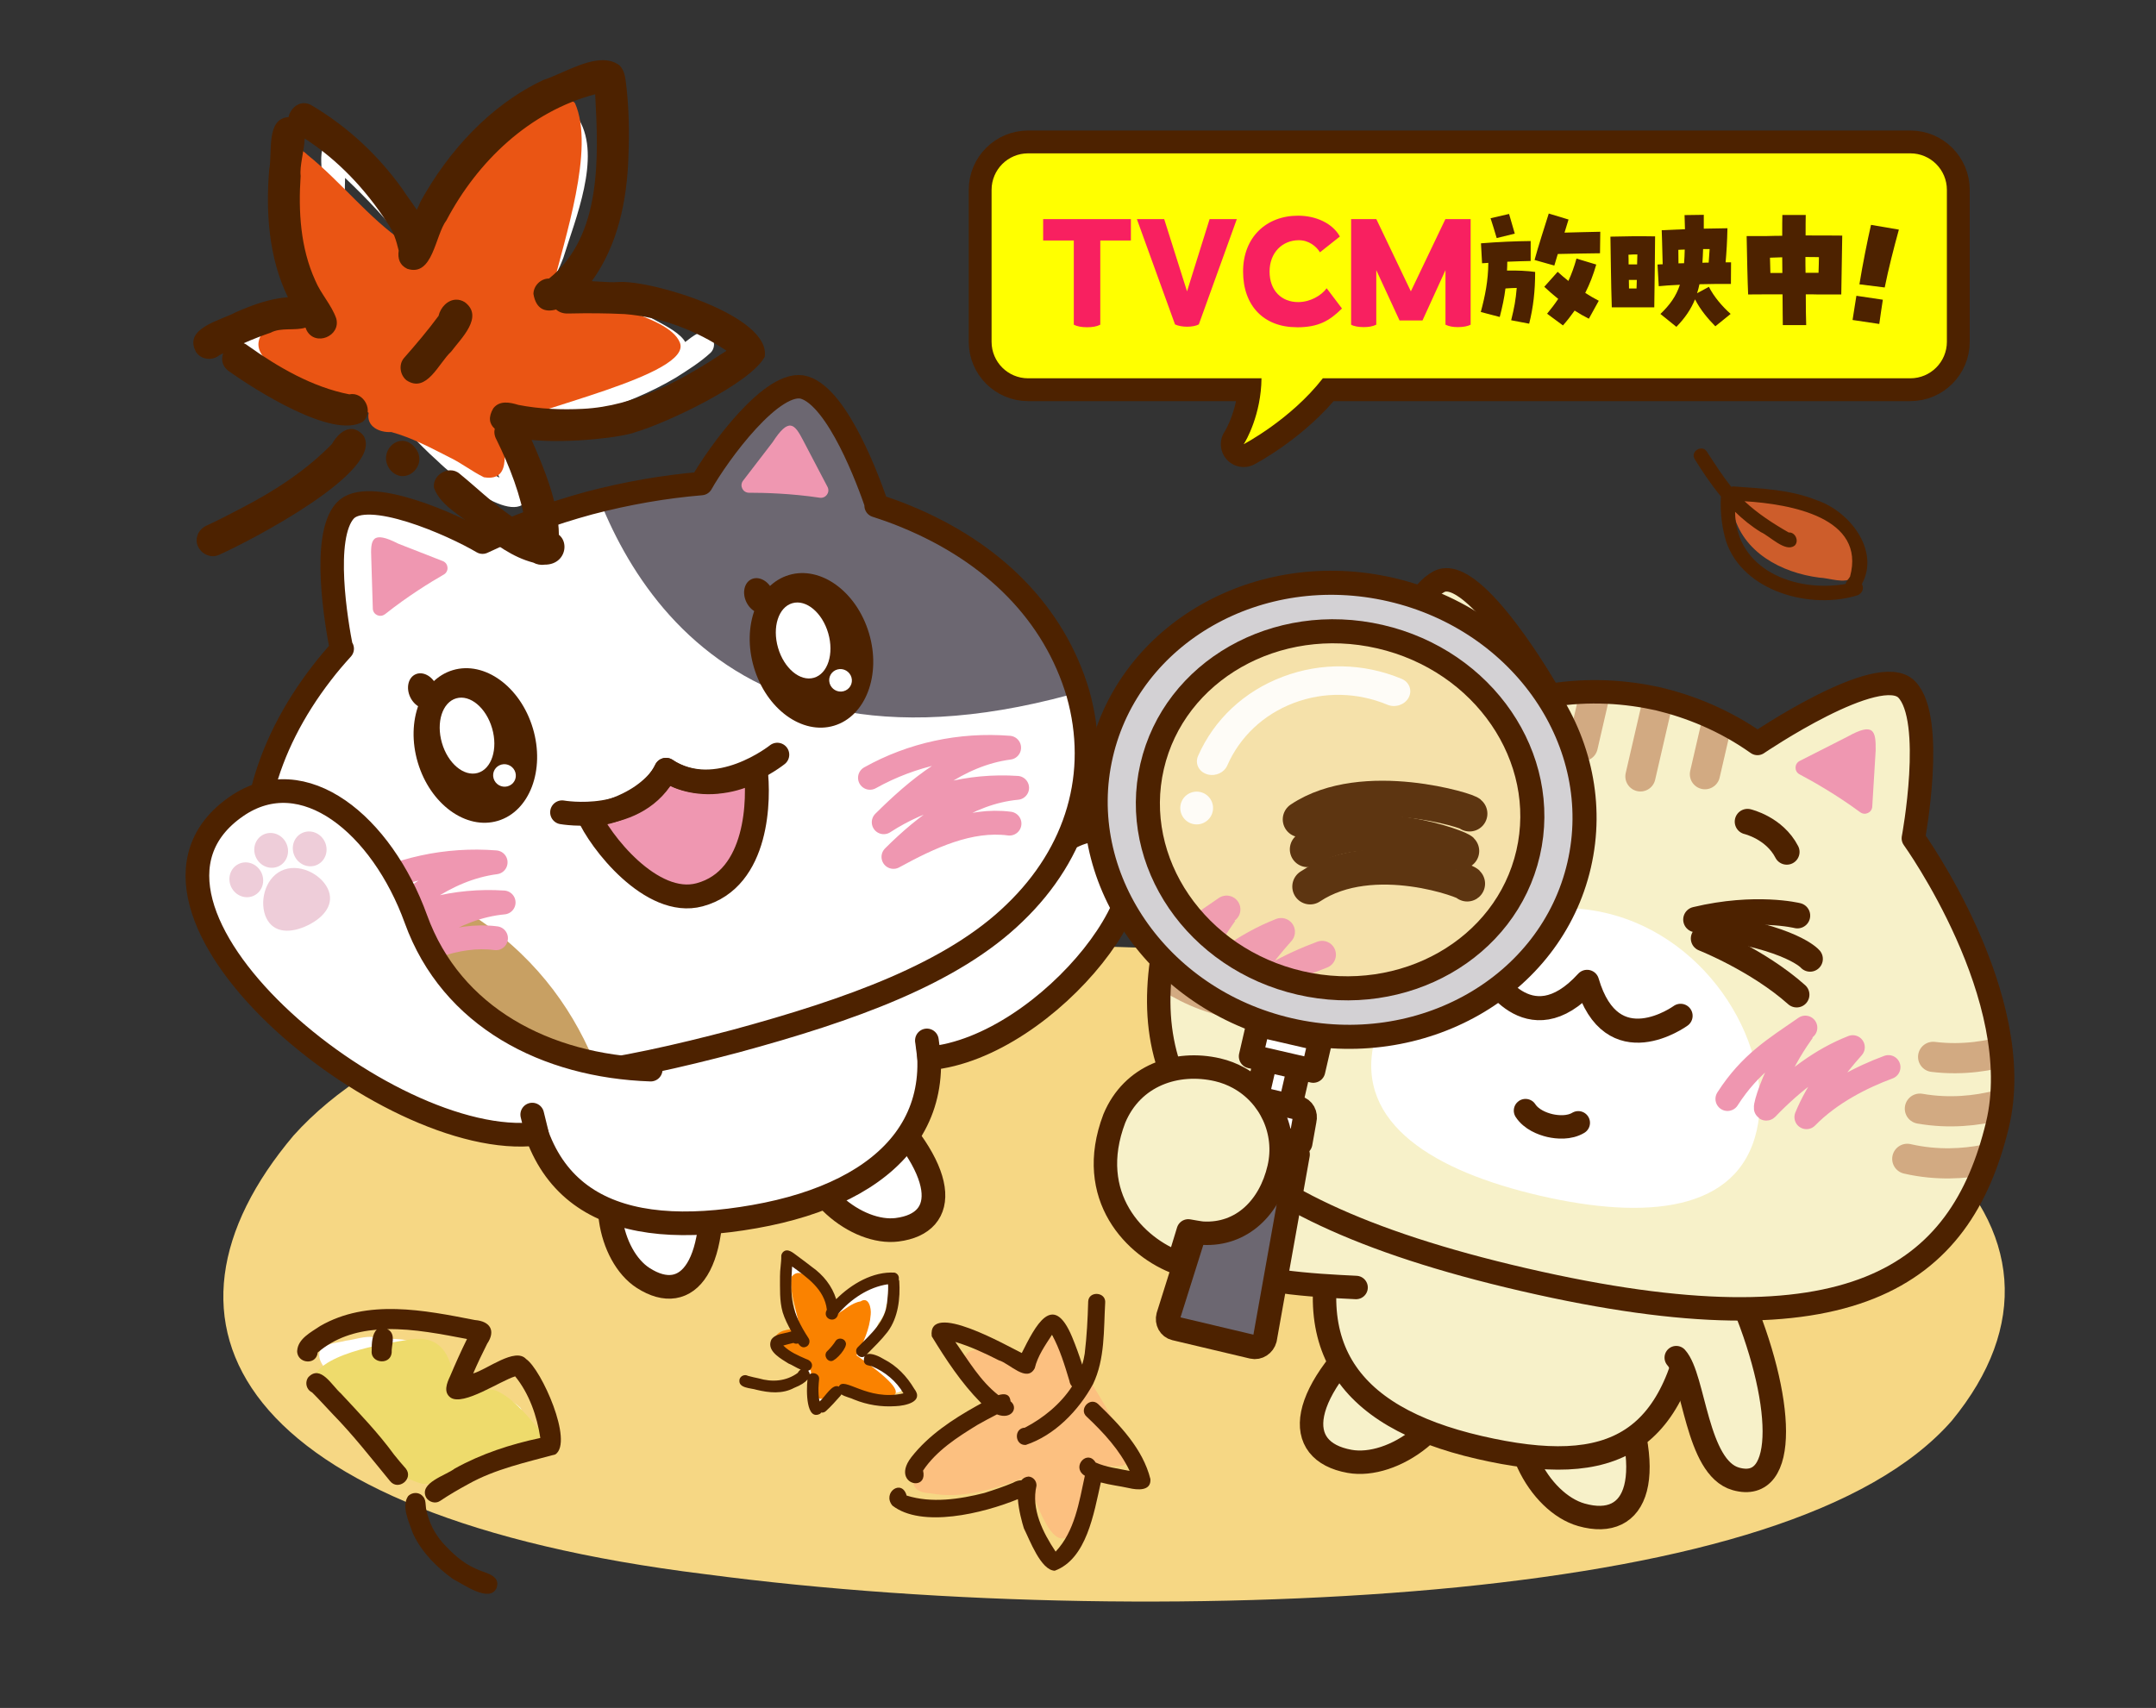<?xml version="1.0" encoding="UTF-8"?>
<svg id="layout" xmlns="http://www.w3.org/2000/svg" width="472" height="374" xmlns:xlink="http://www.w3.org/1999/xlink" viewBox="0 0 472 374">
  <rect x="0" y="0" width="472" height="374" fill="#333333" stroke="none"/>
  <defs>
    <style>
      .cls-1, .cls-2, .cls-3, .cls-4, .cls-5, .cls-6, .cls-7, .cls-8, .cls-9, .cls-10, .cls-11, .cls-12 {
        fill: none;
      }

      .cls-2 {
        stroke: #d2aa82;
        stroke-width: 6.61px;
      }

      .cls-2, .cls-13, .cls-4, .cls-5, .cls-6, .cls-7, .cls-8, .cls-9, .cls-10, .cls-14, .cls-11, .cls-15, .cls-16, .cls-17, .cls-18, .cls-19, .cls-12 {
        stroke-linecap: round;
        stroke-linejoin: round;
      }

      .cls-20, .cls-14 {
        fill: #f7f1c9;
      }

      .cls-21, .cls-16 {
        fill: #6c6771;
      }

      .cls-22, .cls-23 {
        fill: #f5e1aa;
      }

      .cls-3, .cls-13, .cls-5, .cls-9, .cls-23, .cls-16, .cls-19 {
        stroke-width: 5.27px;
      }

      .cls-3, .cls-13, .cls-6, .cls-7, .cls-8, .cls-9, .cls-10, .cls-14, .cls-11, .cls-15, .cls-23, .cls-16, .cls-17, .cls-18, .cls-19 {
        stroke: #4d2200;
      }

      .cls-3, .cls-23 {
        stroke-miterlimit: 10;
      }

      .cls-13 {
        fill: #d3d1d4;
      }

      .cls-24 {
        fill: #c8a063;
      }

      .cls-25 {
        clip-path: url(#clippath-1);
      }

      .cls-26 {
        clip-path: url(#clippath-2);
      }

      .cls-27 {
        fill: #fa8200;
      }

      .cls-28, .cls-17, .cls-18, .cls-19 {
        fill: #fff;
      }

      .cls-29 {
        fill: #ff0;
      }

      .cls-4 {
        stroke-width: 6.05px;
      }

      .cls-4, .cls-5 {
        stroke: #ef96b0;
      }

      .cls-30, .cls-15 {
        fill: #ef97b1;
      }

      .cls-6 {
        stroke-width: 7.81px;
      }

      .cls-7 {
        stroke-width: 5.59px;
      }

      .cls-8, .cls-15, .cls-12 {
        stroke-width: 5.23px;
      }

      .cls-10, .cls-14, .cls-18 {
        stroke-width: 5.13px;
      }

      .cls-11 {
        stroke-width: 10px;
      }

      .cls-31 {
        opacity: .9;
      }

      .cls-32 {
        fill: #cd5d2b;
      }

      .cls-33 {
        fill: #fcc080;
      }

      .cls-34 {
        fill: #f6d784;
      }

      .cls-35 {
        fill: #eecdd9;
      }

      .cls-17 {
        stroke-width: 5.18px;
      }

      .cls-36 {
        fill: #eedb6c;
      }

      .cls-12 {
        stroke: #ef97b1;
      }

      .cls-37 {
        fill: #f82060;
      }

      .cls-38 {
        fill: #4d2200;
      }

      .cls-39 {
        fill: #ea5514;
      }

      .cls-40 {
        clip-path: url(#clippath);
      }
    </style>
    <clipPath id="clippath">
      <path class="cls-18" d="M198.33,113.09c-2.1-.88-4.3-1.65-6.53-2.37l.16-.04c-1.84-5.42-8.48-23.41-15.78-25.79-6.86-2.24-19.01,14.53-22.65,21-8,.67-16.22,2.08-24.52,4.27-8.28,2.25-16.11,5.14-23.37,8.56-6.38-3.79-25.29-12.23-30.11-6.86-5.13,5.72-1.89,24.62-.77,30.23l.16-.04c-1.58,1.74-3.09,3.5-4.47,5.31-12.7,16.45-17.47,34.73-13.23,52.4,4.47,17.61,17.49,30.12,36.05,34.69,18.45,4.67,42.58.19,67.78-6.47,25.15-6.83,47.43-14.79,61.07-28.06,13.79-13.24,18.81-30.58,13.87-48.07-5.17-17.42-18.44-30.87-37.66-38.76Z"/>
    </clipPath>
    <clipPath id="clippath-1">
      <path class="cls-14" d="M418.88,183.57s4.86-26.03-1.44-32.58c-6.06-6.29-32.69,11.81-32.69,11.81-7.23-5.12-14.78-8.09-21.7-9.76-6.95-1.54-15.04-2.19-23.78-.75,0,0-16.44-28.94-24.21-24.94-7.76,4-15.58,28.65-15.58,28.65,0,0-37.92,20.37-44.07,48.39-7.33,33.41,6.68,59.31,78.13,75.81l.27.06c71.45,16.5,95.4-.64,103.46-33.88,6.76-27.88-18.39-62.81-18.39-62.81Z"/>
    </clipPath>
    <clipPath id="clippath-2">
      <ellipse class="cls-23" cx="293.38" cy="177.32" rx="38.91" ry="42.24" transform="translate(54.61 423.3) rotate(-77)"/>
    </clipPath>
  </defs>
  <path class="cls-34" d="M427.3,311.1c-17.71,20.24-57.14,31.36-108.27,36.48-50.61,4.99-112.93,3.98-164.63-2.87-103.63-12.79-124.68-55.09-90.14-96.05,18.09-20.18,51.77-32.23,97.1-37.89,44.83-5.59,101.31-4.8,153.5,2.29,104.7,13.03,146.43,56.68,112.44,98.04Z"/>
  <g>
    <g>
      <path class="cls-11" d="M418.22,33.58h-193.14c-4.42,0-8,3.58-8,8v33.26c0,4.42,3.58,8,8,8h51.09c-.07,7.9-3.38,13.71-3.9,14.43,0,0,10.3-5.38,17.33-14.43h128.62c4.42,0,8-3.58,8-8v-33.26c0-4.42-3.58-8-8-8Z"/>
      <path class="cls-29" d="M418.22,33.58h-193.14c-4.42,0-8,3.58-8,8v33.26c0,4.42,3.58,8,8,8h51.09c-.07,7.9-3.38,13.71-3.9,14.43,0,0,10.3-5.38,17.33-14.43h128.62c4.42,0,8-3.58,8-8v-33.26c0-4.42-3.58-8-8-8Z"/>
    </g>
    <g>
      <path class="cls-37" d="M247.59,52.66h-6.71v18.44c-.79.41-1.74.56-2.9.56-1.22,0-2.2-.19-2.9-.56v-18.44h-6.71v-4.68h19.21v4.68Z"/>
      <path class="cls-37" d="M264.79,47.98h5.98l-8.32,23.06c-.64.34-1.58.5-2.56.5s-1.92-.16-2.65-.5l-8.35-23.06h5.98l5,15.82,4.94-15.82Z"/>
      <path class="cls-37" d="M283.91,71.66c-7.22,0-11.77-4.68-11.77-12.2s5.09-12.23,12.04-12.23c3.96,0,7.56,1.69,9.15,4.56l-4.36,3.46c-.79-1.31-2.44-2.65-4.63-2.65-3.54,0-6.4,2.65-6.4,6.87s2.68,6.68,6.25,6.68c2.59,0,5.03-1.37,6.25-3.03l3.35,4.43c-2.74,2.71-5.15,4.12-9.88,4.12Z"/>
      <path class="cls-37" d="M321.96,47.98v23.12c-.61.34-1.65.53-2.8.53-1.07,0-1.95-.16-2.71-.53v-11.95l-5.03,11.02h-5.03l-5.09-11.02v11.95c-.79.38-1.71.53-2.74.53-1.16,0-2.19-.19-2.77-.53v-23.12h5.52l7.56,15.82,7.56-15.82h5.55Z"/>
      <path class="cls-38" d="M330.83,70.13c.7-2.84.98-4.34,1.22-7.08-.76,0-1.49.06-2.47.12-.27,2.12-.67,3.99-1.25,6.24l-4.15-1.09c.95-3.53,1.62-6.86,1.65-10.76l-1.37.09-.24-4.37c3.81-.31,7.62-.47,10.88-.5v4.37c-1.65.03-3.38.09-5.12.16,0,.69-.03,1.31-.06,1.93,2.23-.03,4.51.06,6.16.31,0,4.15-.4,7.71-1.31,11.33l-3.93-.75ZM326.32,47.79l4.05-.94c.46,1.62.85,2.96,1.25,4.31l-3.96.97c-.49-1.59-.88-3-1.34-4.34ZM335.95,56.93c.79-2.93,2.29-7.55,3.11-10.17l4.33,1.31-.88,2.87c2.59-.06,5.61-.16,7.83-.19l-.06,4.71c-2.62.03-6.37.09-9.24.16-.3,1-.58,1.87-.76,2.53l-4.33-1.22ZM338.69,68.7c.88-1.06,1.71-2.15,2.44-3.25-1.04-.84-2.07-1.72-3.05-2.65l2.93-3.28c.76.69,1.55,1.37,2.35,2,.7-1.53,1.28-3.12,1.77-4.9l4.33,1.31c-.64,2.22-1.43,4.28-2.41,6.21,1.01.66,2.01,1.22,2.96,1.72l-2.17,3.93c-1.07-.53-2.1-1.12-3.11-1.78-.79,1.12-1.65,2.22-2.56,3.25l-3.47-2.56Z"/>
      <path class="cls-38" d="M352.55,51.82c3.26-.09,6.52-.12,9.79-.06,0,2.59-.12,10.89-.18,15.54h-9.3c-.18-5.21-.24-12.48-.3-15.48ZM358.4,57.9c.03-.84.03-1.56.06-2.18-.67,0-1.28,0-1.95.06.03.66.03,1.37.03,2.12h1.86ZM358.28,63.17c.03-.62.03-1.25.06-1.87h-1.74c0,.62.03,1.25.03,1.87h1.65ZM363.5,68.76c2.07-2,3.44-3.87,4.27-6.4-1.89.09-3.54.19-4.63.31l-.27-4.74c.33-.03.73-.06,1.13-.06-.12-3.99-.15-6.55-.21-7.46,1.83-.09,4.12-.19,5.09-.22l-.09-3.09,4.21-.06v3.03c1.8-.03,3.54-.06,5.18-.09-.06,3-.21,5.27-.4,7.46h1.19l-.03,4.74c-1.83-.03-4.33,0-6.89.06-.15.69-.3,1.34-.52,1.97l2.59-1.4c1.1,2.18,2.96,4.34,4.76,5.93l-3.35,2.71c-1.62-1.65-3.23-3.53-4.45-5.9-.92,2.21-2.2,4.09-4.08,6.02l-3.48-2.81ZM368.68,57.65c.09-.94.12-1.9.15-3-.46,0-.92.03-1.4.06,0,.9.03,1.9.03,2.96.4,0,.79-.03,1.22-.03ZM374.07,57.5c.09-1.03.15-2,.21-2.96h-1.43c-.03,1.06-.09,2.06-.15,3,.46-.03.91-.03,1.37-.03Z"/>
      <path class="cls-38" d="M382.37,51.69h4.42c1.07-.03,2.19-.06,3.38-.06,0-2.03,0-3.65.03-4.56h5.12c-.03.97-.03,2.56-.03,4.49,3.02,0,5.91,0,8.02.03l-.21,12.89h-5.21c-.79-.03-1.68-.03-2.56-.03,0,2.81.03,5.24.09,6.74h-5.12c-.03-1.22-.03-3.74-.06-6.74h-2.5l-5.03.03c-.12-2.34-.27-9.3-.33-12.79ZM387.58,59.77h2.62c0-1.15-.03-2.31-.03-3.43-.95.03-1.86.06-2.68.09.03,1.09.06,2.25.09,3.34ZM395.29,59.74h2.83c.03-1.22.09-2.46.09-3.43-.95-.03-1.92-.03-2.96-.03,0,1.16,0,2.31.03,3.46Z"/>
      <path class="cls-38" d="M406.41,64.77l5.79.86c-.31,2.1-.5,3.21-.78,5.31l-5.85-.87c.3-2.07.53-3.2.84-5.3ZM409.61,49.24l6.1,1.04c-1.1,3.99-2.29,8.63-3.1,12.67l-5.54-.69c.7-4.34,1.77-9.67,2.54-13.02Z"/>
    </g>
  </g>
  <g>
    <path class="cls-17" d="M190.46,239.82c17.32,16.53,17.44,28.01,5.94,29.47-8.65,1.1-21.04-8.33-20.82-20.66"/>
    <path class="cls-17" d="M155.19,253.45c2.65,23.79-4.64,32.67-14.39,26.39-7.33-4.72-10.76-19.9-2.67-29.21"/>
    <path class="cls-17" d="M181.71,174.06l-32.21,5.68-32.21,5.68s-2.45,22.18-2.45,45.15c0,32.68,20.22,41.15,50.33,35.84,30.11-5.31,46.26-22.65,34.3-50.76-9-21.14-17.75-41.59-17.75-41.59Z"/>
    <path class="cls-17" d="M162.33,227.48l34.76-12.33c15.24-5.4,32.71-38.45,46.3-32.71,16.22,8.31-13.81,46.96-39.96,49.32l-.51-3.93"/>
    <g>
      <g>
        <path class="cls-28" d="M198.33,113.09c-2.1-.88-4.3-1.65-6.53-2.37l.16-.04c-1.84-5.42-8.48-23.41-15.78-25.79-6.86-2.24-19.01,14.53-22.65,21-8,.67-16.22,2.08-24.52,4.27-8.28,2.25-16.11,5.14-23.37,8.56-6.38-3.79-25.29-12.23-30.11-6.86-5.13,5.72-1.89,24.62-.77,30.23l.16-.04c-1.58,1.74-3.09,3.5-4.47,5.31-12.7,16.45-17.47,34.73-13.23,52.4,4.47,17.61,17.49,30.12,36.05,34.69,18.45,4.67,42.58.19,67.78-6.47,25.15-6.83,47.43-14.79,61.07-28.06,13.79-13.24,18.81-30.58,13.87-48.07-5.17-17.42-18.44-30.87-37.66-38.76Z"/>
        <g class="cls-40">
          <g>
            <path class="cls-21" d="M246.23,148.45c-.26-2.91-.8-5.86-1.65-8.84-5.47-18.34-20.23-33.71-41.23-41.83-3.25-1.28-6.65-2.39-10.18-3.32-1.94-5.71-9.09-25.25-16.78-27.77-7.22-2.36-19.32,17.91-23.15,24.72-8.42.7-17.08,2.19-25.82,4.5-.16.04-.31.09-.46.13,6.27,25.31,30.56,82.84,119.27,52.4Z"/>
            <path class="cls-24" d="M47.76,184.99c.24,3.14.73,6.25,1.45,9.31,4.94,19.52,19.44,31.85,40.82,36.7,11.69,2.72,25.64,3.86,40.69,3.06-9.2-23.63-31.47-46.78-82.96-49.06Z"/>
          </g>
        </g>
        <path class="cls-10" d="M198.33,113.09c-2.1-.88-4.3-1.65-6.53-2.37l.16-.04c-1.84-5.42-8.48-23.41-15.78-25.79-6.86-2.24-19.01,14.53-22.65,21-8,.67-16.22,2.08-24.52,4.27-8.28,2.25-16.11,5.14-23.37,8.56-6.38-3.79-25.29-12.23-30.11-6.86-5.13,5.72-1.89,24.62-.77,30.23l.16-.04c-1.58,1.74-3.09,3.5-4.47,5.31-12.7,16.45-17.47,34.73-13.23,52.4,4.47,17.61,17.49,30.12,36.05,34.69,18.45,4.67,42.58.19,67.78-6.47,25.15-6.83,47.43-14.79,61.07-28.06,13.79-13.24,18.81-30.58,13.87-48.07-5.17-17.42-18.44-30.87-37.66-38.76Z"/>
      </g>
      <path class="cls-30" d="M84.28,134.49c-1.02.81-2.53.18-2.66-1.12l-.34-11.07c-.18-4.1.06-6.25,5.93-3.24l9.82,3.84c1.2.56,1.28,2.25.13,2.91-2.96,1.7-7.89,4.73-12.87,8.69Z"/>
      <path class="cls-30" d="M179.46,108.99c1.29.19,2.28-1.11,1.74-2.3l-5.37-10.25c-1.89-3.64-3.11-5.13-6.69.4l-6.51,8.48c-.76,1.09.01,2.58,1.34,2.58,3.42,0,9.19.15,15.49,1.09Z"/>
      <g>
        <ellipse class="cls-38" cx="177.65" cy="142.41" rx="13.14" ry="17.22" transform="translate(-33.34 56.84) rotate(-16.64)"/>
        <ellipse class="cls-38" cx="166.22" cy="130.49" rx="3.14" ry="4.02" transform="translate(-39.99 84.29) rotate(-25.51)"/>
        <ellipse class="cls-28" cx="175.82" cy="140.26" rx="5.72" ry="8.5" transform="translate(-32.07 54.43) rotate(-16.15)"/>
        <path class="cls-28" d="M186.41,148.35c.37,1.32-.41,2.66-1.73,3.01-1.32.35-2.69-.44-3.06-1.76-.37-1.32.41-2.66,1.73-3.01,1.32-.35,2.69.44,3.06,1.76Z"/>
      </g>
      <g>
        <ellipse class="cls-38" cx="104.07" cy="163.24" rx="13.14" ry="17.22" transform="translate(-42.39 36.64) rotate(-16.64)"/>
        <ellipse class="cls-38" cx="92.64" cy="151.32" rx="3.14" ry="4.02" transform="translate(-56.13 54.64) rotate(-25.51)"/>
        <ellipse class="cls-28" cx="102.24" cy="161.09" rx="5.72" ry="8.5" transform="translate(-40.77 34.79) rotate(-16.15)"/>
        <path class="cls-28" d="M112.84,169.18c.37,1.32-.41,2.66-1.73,3.01s-2.69-.44-3.06-1.76.41-2.66,1.73-3.01c1.32-.35,2.69.44,3.06,1.76Z"/>
      </g>
      <path class="cls-15" d="M156.9,171.22c-5.34.48-9.34-1.34-11.09-2.65-.86,2.01-3.55,5.18-8.36,7.53-5.64,2.76-8.7,2.12-8.7,2.12,2.47,5.9,13.86,20.55,24.4,17.72,12.98-3.48,13.08-21.2,12.27-27.55,0,0-2.8,2.31-8.51,2.82Z"/>
      <path class="cls-8" d="M170.17,165.26s-13.21,10.6-24.36,3.31h0c-6.07,12.29-22.75,9.31-22.75,9.31"/>
      <path class="cls-12" d="M78.04,195.42c9.22-5.15,19.77-7.43,30.46-6.59-11.29,1.48-20.28,9.21-27.45,16.32,8.53-5.56,18.71-8.22,29.2-7.53-10.93,1.02-20.18,8.24-27.07,15.12,7.93-4.34,16.66-8.44,25.4-7.29"/>
      <path class="cls-12" d="M190.46,170.32c9.22-5.15,19.77-7.43,30.46-6.59-11.29,1.48-20.28,9.21-27.45,16.32,8.53-5.56,18.71-8.22,29.2-7.53-10.93,1.02-20.18,8.24-27.07,15.12,7.93-4.34,16.66-8.44,25.4-7.29"/>
    </g>
    <path class="cls-17" d="M142.45,234.22c-22.86-.78-43.6-11.41-51.4-32.97-7.45-20.58-24.58-34.85-39.31-24.65-31.72,21.97,32.93,75.7,65.81,71.67l-1.03-4.2"/>
    <g>
      <path class="cls-35" d="M58.33,201.08c-1.61-3.29-.47-8.58,3.23-10.39,3.7-1.8,8.56.56,10.17,3.85s-.65,6.28-4.35,8.08c-3.7,1.8-7.44,1.75-9.05-1.55Z"/>
      <ellipse class="cls-35" cx="59.36" cy="186.21" rx="3.66" ry="3.85" transform="translate(-75.62 44.87) rotate(-26)"/>
      <ellipse class="cls-35" cx="67.8" cy="185.89" rx="3.66" ry="3.85" transform="translate(-74.63 48.53) rotate(-26)"/>
      <ellipse class="cls-35" cx="53.92" cy="192.66" rx="3.66" ry="3.85" transform="translate(-79 43.13) rotate(-26)"/>
    </g>
  </g>
  <g>
    <path class="cls-14" d="M352.87,299.33c10.43,24.17,5.62,35.85-6.65,32.38-9.23-2.61-17.72-17.47-12.19-29.86"/>
    <path class="cls-14" d="M303.67,287.98c-19.97,17.15-20.77,29.76-8.22,32.02,9.44,1.7,23.59-7.93,24.05-21.49"/>
    <path class="cls-14" d="M374.34,234.18l-31.55-7.28-31.55-7.28s-9.19,23.05-17.09,44.37c-11.07,29.88.19,46.15,29.67,52.96,29.48,6.81,43.76-.62,47.72-33.3,2.74-22.57,2.79-49.46,2.79-49.46Z"/>
    <path class="cls-14" d="M365.3,272.29s11.1.93,15.53,11.18c9.82,22.75,10.74,43.63-.81,40.37-8.69-2.45-9.06-22.15-13.05-26.55"/>
    <g>
      <path class="cls-14" d="M296.88,281.93c-19.27-.93-53.59-2.86-46.52-33.48,4.75-20.57,25.9,14.85,54.14,20.65"/>
      <g>
        <g>
          <path class="cls-20" d="M418.88,183.57s4.86-26.03-1.44-32.58c-6.06-6.29-32.69,11.81-32.69,11.81-7.23-5.12-14.78-8.09-21.7-9.76-6.95-1.54-15.04-2.19-23.78-.75,0,0-16.44-28.94-24.21-24.94-7.76,4-15.58,28.65-15.58,28.65,0,0-37.92,20.37-44.07,48.39-7.33,33.41,6.68,59.31,78.13,75.81l.27.06c71.45,16.5,95.4-.64,103.46-33.88,6.76-27.88-18.39-62.81-18.39-62.81Z"/>
          <g class="cls-25">
            <g>
              <line class="cls-2" x1="365.41" y1="142.81" x2="359.13" y2="170.01"/>
              <line class="cls-2" x1="379.46" y1="142.66" x2="373.25" y2="169.53"/>
              <line class="cls-2" x1="351.55" y1="141.48" x2="346.5" y2="163.36"/>
              <path class="cls-2" d="M441.46,251.95s-10.86,4.82-23.91,1.81"/>
              <path class="cls-2" d="M444.09,239.71s-10.59,5.38-23.78,3.06"/>
              <path class="cls-2" d="M446.8,227.13s-10.3,5.93-23.59,4.3"/>
              <path class="cls-2" d="M247.9,207.26s7.65,9.09,20.7,12.11"/>
              <path class="cls-2" d="M250.89,195.11s7.16,9.48,20.04,13.17"/>
              <path class="cls-2" d="M253.97,182.61s6.66,9.84,19.32,14.2"/>
            </g>
          </g>
          <path class="cls-10" d="M418.88,183.57s4.86-26.03-1.44-32.58c-6.06-6.29-32.69,11.81-32.69,11.81-7.23-5.12-14.78-8.09-21.7-9.76-6.95-1.54-15.04-2.19-23.78-.75,0,0-16.44-28.94-24.21-24.94-7.76,4-15.58,28.65-15.58,28.65,0,0-37.92,20.37-44.07,48.39-7.33,33.41,6.68,59.31,78.13,75.81l.27.06c71.45,16.5,95.4-.64,103.46-33.88,6.76-27.88-18.39-62.81-18.39-62.81Z"/>
        </g>
        <path class="cls-30" d="M312.13,155.9c-1.29.24-2.34-1.04-1.84-2.26l4.73-11.4c1.78-3.73,3.02-5.53,6.82-.08l7.13,9.44c.81,1.07.08,2.61-1.26,2.65-3.44.11-9.26.48-15.58,1.64Z"/>
        <path class="cls-30" d="M407.24,177.86c1.06.78,2.56.09,2.64-1.22l.75-12.31c.04-4.13-.28-6.3-6.09-3.06l-10.55,5.36c-1.19.61-1.21,2.31-.03,2.93,3.05,1.61,8.11,4.49,13.28,8.3Z"/>
        <path class="cls-28" d="M384.57,247.63c4.11-17.8-9.97-42.38-33.1-47.73-23.13-5.34-46.56,10.59-50.67,28.38-4.11,17.8,13.24,28.22,36.37,33.56,23.13,5.34,43.29,3.58,47.4-14.22Z"/>
        <path class="cls-9" d="M367.92,222.44s-15.07,10.99-20.47-7.44c-12.93,14.2-21.66-2.28-21.66-2.28"/>
        <path class="cls-10" d="M333.97,243.2c1.28,1.95,3.67,2.88,5.33,3.27,1.66.38,4.22.59,6.22-.6"/>
        <g>
          <path class="cls-9" d="M329.19,193.22c.33-.27-15.67-5.38-24.96.85"/>
          <path class="cls-9" d="M328.84,203.57c.32-.24-13.91-5.76-23.21.43"/>
          <path class="cls-9" d="M327.98,198.74c.35-.21-13.79-5.85-22.71-.25"/>
        </g>
        <g>
          <path class="cls-1" d="M377.7,194.73c-.17-.39,16.35,3.82,21.97,13.5"/>
          <path class="cls-1" d="M373.47,204.18c-.18-.36,14.94,2.71,20.58,12.35"/>
          <path class="cls-1" d="M376.37,200.22c-.22-.34,14.87,2.58,20.43,11.52"/>
        </g>
        <path class="cls-5" d="M378.19,240.64c5.07-7.88,10.5-11.06,17.03-15.6.02-.03-3.05,4-5.28,8.58-2.34,4.48-3.83,9.51-3.2,9.11,5.97-6.21,12.12-10.77,18.87-13.41-3.81,4.28-7.67,9.35-10.13,15.3,5.18-5.29,12.09-8.77,17.94-10.94"/>
        <path class="cls-7" d="M391.17,186.55c-2.71-5.27-8.6-6.63-8.6-6.63"/>
        <g>
          <path class="cls-7" d="M393.5,200.5s-9.12-2.27-22.21.86"/>
          <path class="cls-7" d="M372.96,205.51s11.82,4.67,20.37,12.3"/>
          <path class="cls-7" d="M396.27,209.98s-3.9-4.66-22.61-7.28"/>
        </g>
        <path class="cls-5" d="M280.13,215.87c5.07-7.88,10.5-11.06,17.03-15.6.02-.03-3.05,4-5.28,8.58-2.34,4.48-3.83,9.51-3.2,9.11,5.97-6.21,12.12-10.77,18.87-13.41-3.81,4.28-7.67,9.35-10.13,15.3,5.18-5.29,12.09-8.77,17.94-10.94"/>
      </g>
      <g>
        <g>
          <rect class="cls-19" x="270.27" y="232.92" width="19.18" height="7.55" transform="translate(-13.72 456.14) rotate(-77)"/>
          <rect class="cls-19" x="274.46" y="225.89" width="14.02" height="7.1" transform="translate(58.83 -57.44) rotate(13)"/>
          <g>
            <ellipse class="cls-13" cx="293.38" cy="177.32" rx="49.48" ry="53.71" transform="translate(54.61 423.3) rotate(-77)"/>
            <g>
              <ellipse class="cls-22" cx="293.38" cy="177.32" rx="38.91" ry="42.24" transform="translate(54.61 423.3) rotate(-77)"/>
              <g class="cls-26">
                <g class="cls-31">
                  <g>
                    <path class="cls-6" d="M321.72,178.17c.48-.4-23.22-7.98-36.99,1.26"/>
                    <path class="cls-28" d="M264.49,169.61c-.1-.02-.21-.05-.31-.09-1.76-.58-2.61-2.36-1.9-3.98,3.51-7.99,10.08-14.14,18.52-17.34,8.43-3.2,17.68-3.04,26.05.45,1.7.71,2.38,2.55,1.53,4.12-.85,1.57-2.92,2.26-4.62,1.56-6.63-2.76-13.92-2.9-20.53-.39-6.61,2.51-11.79,7.37-14.56,13.7-.67,1.53-2.49,2.36-4.17,1.98Z"/>
                    <circle class="cls-28" cx="261.99" cy="176.94" r="3.59" transform="translate(30.64 392.41) rotate(-77)"/>
                    <path class="cls-6" d="M321.21,193.5c.48-.36-20.62-8.54-34.39.64"/>
                    <path class="cls-6" d="M319.93,186.35c.51-.31-20.44-8.67-33.65-.37"/>
                  </g>
                  <path class="cls-4" d="M248.98,217.05c5.82-9.05,12.05-12.7,19.55-17.91.02-.03-3.51,4.59-6.06,9.85-2.68,5.14-4.39,10.92-3.67,10.46,6.85-7.13,13.92-12.37,21.67-15.4-4.38,4.92-8.8,10.73-11.63,17.57,5.95-6.07,13.89-10.08,20.6-12.57"/>
                </g>
              </g>
              <ellipse class="cls-3" cx="293.38" cy="177.32" rx="38.91" ry="42.24" transform="translate(54.61 423.3) rotate(-77)"/>
            </g>
          </g>
          <g>
            <path class="cls-16" d="M268.07,249.11l-12.31,39.1c-.32,1.22.34,2.42,1.49,2.69l17,4.03c1.15.27,2.34-.51,2.66-1.73l7.21-40.39-16.05-3.71Z"/>
            <path class="cls-19" d="M285.59,245.28c.32-1.22-.34-2.42-1.49-2.69l-11.23-2.7c-1.15-.27-2.34.51-2.66,1.73l-1.57,4.99,16.05,3.71.9-5.04Z"/>
          </g>
        </g>
        <path class="cls-14" d="M271.21,236.04c-1.42-.78-2.97-1.39-4.64-1.78-9.04-2.09-18.68,1.21-22.62,10.67-6.52,17.14,4.67,28.3,14.03,31.67l2.16-7.06c.62.1,2.57.47,3.18.5,8.55.47,14.7-5.65,16.69-14.27,1.84-7.99-1.96-15.96-8.81-19.73Z"/>
      </g>
    </g>
  </g>
  <g>
    <path class="cls-28" d="M141.11,68.76c3.39,2.3,12.99,5.45,7.91,10.57-2.57,2.21-6.06,3.27-9.15,4.45-10.47,3.71-21.57,4.98-32.42,7.12-2.21.32-4.6,2.11-6.01-.66-.58-1.32.06-2.85,1.35-3.44,13.58-3.78,28.34-4.02,41.12-10.33-1.76-1.12-3.55-2.19-5.4-3.15-2.97-1.75-.44-6.18,2.59-4.56Z"/>
    <path class="cls-28" d="M122.92,30.15c-6.94,6.8-14.12,13.31-21.71,19.38-3.26,2.4-8.25,10.64-11.98,4.68-3.95-5.59-8.74-10.53-13.68-15.25-.38,9.47,1.52,23.21-4.23,31.12,9.06-.7,17.79-3.26,26.55-5.51,6.08-1.79,12.58-2.75,18.22-5.77,3.1-3.71,3.78-9,5.28-13.51,1.22-4.9,3.05-10.13,1.55-15.15ZM126.81,26.28c4.81,8.22-.86,21.69-3.49,30.2-.92,2.4-2,4.87-4.08,6.49-4.34,2.84-9.62,3.75-14.52,5.21-8.21,2.1-16.38,4.49-24.71,6.04,4.9,1.1,25.62,3.76,26.17,9,.83,3.24-3.84,4.72-4.99,1.58-10.35-3.9-21.39-5.47-32.32-6.81-3.1-.64-7.67.09-9.58-2.9-.37.08-.73.16-1.1.25,4.02,1.98,8.05,4.01,12.24,5.59,4.63,1.63,9.68,1.2,14.33,2.64,2.16.96,3.66,2.95,5.39,4.51,6.11,5.8,11.69,12.48,19.18,16.53-4.61-11.14-5.91-12.74,6.83-15.64-2.08.1-4.8.18-4.92-2.58-.02-1.43,1.16-2.64,2.59-2.65,7.7-.11,15.7.54,23.1-2,4.45-1.7,9.17-4.25,12.99-6.78,1.74-1.27,3.89-3.46,5.84-1.18.79,1,.75,2.54-.18,3.45-2.3,2.12-5,3.8-7.63,5.47-11.22,6.68-24.01,9.55-36.44,13.05,1.08,4.14,3.61,7.84,4.56,11.97-1.84,9.31-17.09-3.61-20.33-6.82-4.47-3.97-8.34-8.65-12.94-12.47-2.92-.79-6.01-.72-8.97-1.31-5.47-.81-10.33-3.47-15.29-5.76-2.66-1.48-5.76-2.48-8-4.57-2.74-4.37,3.7-6.05,6.87-6.6,11.61-2.15,11.69-3.81,12.74-15.16.23-5.57.2-11.14.2-16.71.24-2.35-.7-5.35,1.18-7.17,1.18-.93,2.84-.72,3.92.26,6,6.09,12.37,11.89,17.38,18.87,5.1-5.21,11.01-9.5,16.45-14.33,3.05-2.84,5.97-5.8,9.02-8.63,2.4-2.66,5.96-4.76,8.53-1.03Z"/>
    <path class="cls-39" d="M59.77,38.05c-1.25-5.41,3.68-7.93,7.57-4.12,7.37,5.92,13.21,13.65,21.01,19.03,5.32-4.73,31.68-37.05,37.53-30.37,4.43,10-2.36,29.8-4.89,40.44,6.5,3,25.32,5.7,27.84,11.96,2.98,7.11-33.26,14.65-38.79,18.39-.14,3.87,2.64,12.21-4.1,11.13-2.76-1.37-4.79-3.04-7.52-4.36-4.13-2.1-8.26-4.31-12.74-5.54-2.56.15-5.54-1.16-4.97-4.22-9.54-5.42-38.89-12.53-14.96-22.89-2.23-9.77-4.44-19.55-5.99-29.45Z"/>
    <path class="cls-38" d="M47.91,77.85c.32-.18.65-.34.97-.51-.49,1.25-.31,2.73,1.04,3.81,5.75,4.12,23.01,15.17,29.54,11.18,2.5-2.23.23-6.63-3-5.98-8.07-1.58-15.55-5.93-22.18-10.65-.3-.25-.61-.42-.92-.55,1.94-.85,3.91-1.62,5.91-2.3,2.22-1.21,5.34-.37,7.61-1.11.09.2.17.39.25.6,1.89,3.61,7.55,1.26,6.48-2.61-1.04-2.98-3.38-5.39-4.6-8.33-3.25-7.14-3.71-15.17-3.19-22.89-.26-2.16.78-5.44.88-8.18,7.26,4.68,13.31,11.09,18.05,18.41,1.38,1.89,2.01,3.93,2.53,6.13,0,0,0,0,0,.02-.24,1.7.18,3.15,1.87,3.97,5.64,1.86,6.08-7.33,8.59-10.62,6.82-12.93,18.19-23.81,32.56-27.6.72,13.55,1.57,31.05-10.1,40.35-1.8-.01-3.39,1.55-3.42,3.36.56,3.41,2.63,4.08,4.97,3.42.05.05.09.1.15.14.81.65,1.78.8,2.79.74,3.97-.09,8.02-.07,12.06.13,7.97.62,15.69,3.57,22.3,8.03-9.5,6.26-19.85,12.16-31.48,12.72-4.62.23-9.41.05-14.07-.86-1.86-.57-4.12-1.05-5.51.75-1.14,1.94-.88,3.39.32,4.47-.17.72-.09,1.54.38,2.38,2.9,5.89,5.33,12.18,6.4,18.69-5.33-2.85-9.78-7.41-14.43-11.19-.62-.55-1.35-.79-2.09-.78-1.93.02-3.85,1.73-3.56,3.84,1.51,4.2,6.56,6.31,9.65,9.37,3.64,2.89,7.52,5.82,12.09,7,.74.4,1.61.58,2.45.45,2.8.04,4.27-1.84,4.37-3.7.06-1.09-.35-2.16-1.22-2.85-.03-6.71-3.2-14.53-5.97-20.76,8.48.82,20.18-.64,22.79-1.73,6.75-1.96,25.1-10.61,28.24-16.47,1.46-8.98-24.85-16.89-32.05-16.38-1.23.1-2.81,0-4.48-.11-.44-.03-.89-.05-1.33-.07,5.74-7.91,7.74-17.78,8.03-27.39.21-5.34.12-10.71-.54-16.02-.17-1.4-.37-2.77-1.39-3.83-1.1-.85-2.4-1.17-3.79-1.16-4.22.05-9.37,3.22-12.87,4.32-11.64,5.46-20.81,15.55-26.96,26.7-.17.5-.45,1.1-.79,1.75-1.07-1.64-2.27-3.19-3.21-4.65-5.28-7.35-11.89-13.51-19.66-18.14-.63-.41-1.25-.57-1.84-.57-1.66.02-3.04,1.46-3.37,3.06-5,.32-3.47,7.79-4.22,11.43-.79,9.42-.1,19.42,4.09,28.01-3.93.29-7.73,1.68-11.33,3.25-3.36,1.85-11.76,3.51-8.73,8.83,1.11,1.58,3.4,1.85,4.93.72Z"/>
    <path class="cls-38" d="M88.02,96.53c-2.6.03-4.78,3.41-2.66,6.27,3.25,3.97,8.69-.99,5.46-4.81-.86-1.05-1.86-1.47-2.8-1.46Z"/>
    <path class="cls-38" d="M79.57,95.38c-.89-1.05-1.81-1.46-2.7-1.45-1.67.02-3.22,1.56-4.2,3.3-5.64,5.76-12.46,10.23-19.6,13.92-2.47,1.3-4.96,2.6-7.5,3.78-1.05.44-1.98,1.13-2.36,2.38-.95,2.88,2.39,5.55,5.01,4.06,6.1-2.72,36.25-18.24,31.34-25.99Z"/>
    <path class="cls-38" d="M98.72,77.06c2.15-2.89,7.33-7.71,3.02-10.9-.63-.39-1.27-.55-1.87-.54-1.84.02-3.42,1.66-3.86,3.55-2.36,3.2-4.93,6.23-7.55,9.21-1.25,1.43-.89,3.76.54,4.9,4.39,2.92,7.05-3.76,9.71-6.22Z"/>
  </g>
  <g>
    <path class="cls-32" d="M393.78,108.82c-3.06-1.03-6.31-1.8-9.56-1.35-1.21.26-2.99.02-3.64,1.28-1.9.07-1.68,2.21-1.15,3.49,2.04,8.68,10.56,13.18,18.82,14.24,2.42.1,5.43,1.44,7.58-.01,1.24-2.4,0-5.75-.82-8.18-1.83-4.92-6.27-8.16-11.23-9.47Z"/>
    <path class="cls-1" d="M391.59,116.6c-3.43-1.96-6.78-4.14-9.67-6.84,10.21.62,26.59,3.59,23.1,16.5-.3.54-.87,1-.95,1.62-11.13,1.91-24.09-3.11-24.22-15.81,1.71,1.67,3.58,3.18,5.66,4.46,1.93.86,5.39,4.51,7.36,2.95,1.04-.99.14-3-1.3-2.88Z"/>
    <path class="cls-38" d="M376.75,108.69c-.1,1.82-.04,3.66.2,5.48.2,1.5.51,2.98.95,4.42,3.73,11.04,18.66,15.01,28.89,11.72,1.14-.61,1.23-1.68.82-2.42,4-7.31-2.66-15.94-9.88-18.35-5.74-2.33-12.05-2.56-18.15-3.02-.21,0-.4.03-.57.09-1.98-2.5-3.58-5.02-5.3-7.65-.89-1.54-3.11-.48-2.92.97.03.2.1.4.22.61,1.75,2.83,3.62,5.6,5.74,8.16ZM392.89,119.48c1.04-.99.14-3-1.3-2.88-3.43-1.96-6.78-4.14-9.67-6.84,10.21.62,26.59,3.59,23.1,16.5-.3.54-.87,1-.95,1.62-11.13,1.91-24.09-3.11-24.22-15.81,1.71,1.67,3.58,3.18,5.66,4.46,1.93.86,5.39,4.51,7.36,2.95Z"/>
  </g>
  <g>
    <path class="cls-33" d="M210.94,298.89c-.22-6.38,8.84-1.61,12.11-.88,6.61-9.42,9.36-4.86,14.26,2.58,2.98,4.03,5.27,8.51,7.8,12.83.87,1.84,2.54,3.57,2.43,5.71-.77,3.38-6.17,1.28-8.7,1.73.72,5.31-1.59,10.3-4.23,14.76-4.46,5.69-8.49-9.32-9.98-12.14-6.71,2.42-13.7,4.89-20.92,3.52-7.52-.33-1.94-7.56.91-10.29,4.24-4.25,9.49-7.43,14.8-10.17-2.89-2.37-6.71-4.22-8.47-7.63Z"/>
    <path class="cls-38" d="M241,324.62c2.01.55,4.14.79,6.13,1.23,1.81.43,4.92.74,4.72-1.97-1.65-6.61-6.7-11.84-11.48-16.46-1.81-1.61-4.28,1.24-2.46,2.81,3.68,3.47,7.21,7.27,9.4,11.87-2.5-.52-5.11-.8-7.45-1.84-1.75-2.93-5.23.76-2.63,2.72.09.06.18.11.27.17-1.25,5.77-2.21,12.18-6.4,16.62-2.79-4.19-5.38-9.29-4.19-14.43.05-1.02-.69-1.93-1.73-2.01-.7.06-1.21.36-1.57.81-.62,0-1.29.23-1.84.55-1.9.81-4.05,1.53-6.25,2.23-5.47,1.39-11.56,2.29-17.04.57-1.05-3.76-5.41-.63-3.12,2.19,6.4,4.99,19.81,1.74,27.48-1.4.17,2.44.92,5.12,1.31,6.38,1.26,2.5,3.7,9.19,6.76,9.29,6.99-2.58,8.56-12.56,10.09-19.34Z"/>
    <path class="cls-38" d="M202.09,322.01c2.9-4.34,7.5-7.3,11.91-10,1.39-.76,2.8-1.57,4.25-2.29,3.24,1.26,4.78-1.48,2.98-2.87,0-.11-.02-.21-.04-.31-.26-1.32-1.33-1.42-2.62-1.04-3.96-3.08-6.57-7.59-9.43-11.65,3.31,1,6.46,2.46,9.54,4.03,2.29.63,6.12,5.02,7.85,1.73.65-2.71,2.28-5.02,3.78-7.32,1.73,3.17,2.78,6.67,3.82,10.12.06.45.26.86.56,1.18-2.5,3.86-6.32,6.97-10.33,9.04-2.46.1-2.24,3.92.2,3.78,6.32-2.09,11.59-7.54,14.73-13.32,2.64-5.51,2.32-11.84,2.66-17.81.02-.2,0-.39-.03-.56-.37-1.87-3.58-1.91-3.69.28-.1,3.81-.31,7.63-.76,11.41-.12.83-.31,1.63-.55,2.42-.65-2.04-1.38-4.06-2.2-6.04-4.24-10.2-8.1-2.34-11.03,3.49-3.05-1.47-20.68-11.63-19.71-3.66,3.1,5.08,6.46,10.19,10.66,14.45.07.08.14.14.21.22-.43.24-.81.46-1.11.61-5.25,2.94-10.47,6.39-14.21,11.17-2.87,3.69-.67,5.84,1.07,5.72,1.04-.07,1.92-.94,1.48-2.77Z"/>
  </g>
  <g>
    <path class="cls-28" d="M112.92,313.39c-2.19,3.68-11.8,4.49-15.84,4.5-3.17.1-6.16-1.18-8.41-3.39-2.66-2.36-5.31-4.74-8.08-6.97-2.58-2.47-12.13-7.79-10.53-11.69,1.16-1.8,3.84-1.74,5.72-2.27,2.4-.28,5.18-1.53,7.45-.28,4.62-.44,9.61.45,13.33,3.36,1.25.92,1.78,2.38,2.35,3.76.54.84,1.34,1.49,2.17,2.02,4.1,2.2,9.35,2.56,12.82,5.83,1.17,1.6-.16,3.65-.97,5.13Z"/>
    <path class="cls-36" d="M117.36,312.21c3.16,3.17-.09,5.62-3.25,6.59-7.04,2.27-14.08,6.44-21.63,6.13-9.28-2.5-15.4-13.14-20.73-20.44-1.25.93-3.28.05-3.43-1.51.29-6.41,15.84-8.75,21.04-9.61,8.7-1.5,9.68,5.45,10.65,12.2,2.98.21,5.86-2.13,8.74-1.01,3.51,1.66,6.09,4.79,8.6,7.66Z"/>
    <path class="cls-38" d="M65.05,295.8c0,.4.08.75.23,1.06.88,1.81,4.01,1.78,4.27-.69,3.78-3.22,8.24-4.61,12.93-5-.99.87-1.13,3.01-1.11,4.56-.05.46.02.86.18,1.19.83,1.7,3.97,1.66,4.2-.73-.1-1.63.95-3.81-.63-4.96-.13-.07-.26-.13-.38-.18,5.87-.11,11.98,1.11,17.5,2.16-1.32,2.67-2.53,5.38-3.69,8.12-.71,1.5-1.56,3.55.12,4.73,2.83,1.84,10.81-3.67,14.11-4.67,3.07,3.76,4.79,8.73,5.51,13.49-6.51,1.37-12.9,3.46-18.72,6.69-1.97,1.53-7.92,3.12-6.28,6.35.59.99,2.02,1.44,3.02.77,2.02-1.36,4.12-2.57,6.25-3.73,5.81-3.26,12.65-4.75,19.03-6.48,4.01-2.75-3.04-18.58-6.41-20.88-2.4-2.65-8.59,2.31-11.59,3.15.95-2.19,1.98-4.36,3.06-6.5,1.94-2.87.64-4.93-2.67-5.19-11.12-2.17-23.54-4.68-33.91,1.32-1.97,1.34-4.83,2.74-5.01,5.41Z"/>
    <path class="cls-38" d="M88.84,321.58c-.87-.99-1.74-1.99-2.56-3.04-3.5-4.8-7.63-9.08-11.67-13.43-1.89-1.62-4.43-6.42-7.13-3.51-.5.7-.53,1.59-.18,2.3.21.43.56.79,1.03,1.01,1.55,1.53,3,3.17,4.51,4.75,4.51,4.61,8.45,9.68,12.54,14.65,1.8,2.26,5.24-.49,3.46-2.73Z"/>
    <path class="cls-38" d="M92.45,327.52c-.85-.84-2.28-.75-3.09.08-1.54,2.21.18,5.67.95,7.97.09.2.18.41.28.61,1.9,3.9,5.1,7.07,8.58,9.59,2.19,1.09,8.07,5.38,9.56,1.91.94-2.92-2.85-3.22-4.68-4.22-2.83-1.24-5.11-3.39-7.16-5.65-1.77-2.02-2.98-4.47-3.54-7.09-.27-1.08.03-2.37-.9-3.19Z"/>
  </g>
  <g>
    <path class="cls-28" d="M180.21,307.08c-.3-.03-.58-.23-.81-.42-.29-.25-.45-.6-.61-.94-.22-.5-.31-1.05-.41-1.58-.06-.31-.1-.62-.13-.81-.07-.42-.16-.83-.26-1.24-.06-.17-.12-.34-.19-.51-.08-.16-.16-.32-.25-.47-.12-.2-.26-.38-.4-.56-.21-.25-.43-.5-.66-.73-.41-.38-.82-.75-1.26-1.09-.47-.36-.94-.72-1.39-1.1-.44-.37-.88-.75-1.3-1.14-.24-.21-.48-.43-.72-.65-.26-.24-.56-.46-.73-.78-.23-.45-.08-1.05.39-1.3.13-.07.26-.13.41-.14.12,0,.23-.01.35,0,.14,0,.29.02.43.01.34,0,.67,0,1-.01.54-.03,1.08-.05,1.62-.12-.01-.13-.02-.26-.04-.39-.16-.83-.4-1.65-.6-2.48-.18-.75-.34-1.51-.44-2.28-.22-1.56-.43-3.12-.68-4.68-.16-.93-.35-1.85-.55-2.78-.1-.49-.21-.98-.31-1.48-.05-.25-.11-.5-.14-.75-.03-.17-.04-.35,0-.51.01-.09.04-.17.08-.25.12-.27.32-.47.58-.59.5-.23,1.03-.14,1.55,0,.53.15,1.06.41,1.51.73.45.32.89.66,1.31,1.02.79.68,1.51,1.42,2.15,2.25.56.73,1.08,1.49,1.59,2.26.48.72.97,1.42,1.5,2.1.11.14.23.28.35.42.27-.15.54-.32.81-.48.34-.21.68-.42,1.02-.64.71-.45,1.39-.95,2.11-1.38.74-.44,1.5-.83,2.21-1.17.07-.03.14-.06.14-.07.39-.18.79-.37,1.19-.54.3-.13.6-.22.92-.27.02,0,.04,0,.06,0,.09-.38.42-.69.82-.74.41-.05.83-.1,1.24-.13.4-.02.78.07,1.03.42.33.47.17,1.07,0,1.57-.09.27-.19.54-.28.81.31.16.54.47.52.87.03.49-.56.9-.79,1.18-.06.07-.11.12-.15.16,0,.23-.01.46-.04.69-.04.4-.15.78-.31,1.15-.18.43-.43.84-.66,1.24-.09.15-.19.3-.29.45-.1.16-.21.32-.36.44-.24.62-.5,1.23-.79,1.82-.2.41-.44.81-.67,1.21-.2.36-.43.71-.67,1.04-.49.68-1.04,1.32-1.54,2,0,0,0,0,0,.01.03.03.06.06.09.1.22.21.45.4.69.58.11.07.22.16.33.24.65.46,1.32.91,1.98,1.35.72.48,1.42.99,2.11,1.52.65.5,1.3,1.02,1.89,1.59.58.56,1.11,1.16,1.62,1.78.22.29.41.6.35.98-.09.54-.53.85-1.02.99-.67.19-1.39.25-2.09.26-.52,0-1.05.02-1.57-.02-.56-.04-1.11-.08-1.67-.14-2-.21-3.95-.76-5.91-1.23-.08-.02-.16-.04-.2-.05-.37-.09-.75-.18-1.13-.23,0,0,0,0-.01.01-.44.5-.82,1.07-1.22,1.6-.38.5-.79.97-1.22,1.43-.18.19-.42.4-.68.48-.11.04-.22.08-.34.09-.16.02-.31,0-.48,0Z"/>
    <path class="cls-27" d="M182.45,304.47c-.74,1.11-2.18,2.42-3.53,1.58-1.62-1.4-1.13-3.97-1.42-5.91-.12-.19-.48-.49-.56-.57-1.39-1.4-8.31-4.94-7.12-6.98,1.11-1.66,3.55-1.38,5.29-1.88-.5-2.72-2.58-8.83-1.77-11.19,3.02-3.56,8.14,6.32,9.8,8.31,1.7-.94,3.33-2.55,5.25-2.85,1.82-1.17,2.37,1.5,2.23,2.84-.22,3.18-1.61,6.2-3.12,8.96,15.11,10.6,8.36,10.19-5.03,7.68Z"/>
    <path class="cls-1" d="M176.65,294.79c-.87.52-1.47.05-1.93-.63-.34.11-.7.09-1.03-.11-.62.14-1.24.31-1.85.47-.12.03-.25.07-.37.1,1.39,1.4,3.22,2.16,4.99,2.95.8.22,1.56.9,1.23,1.82-.18.43-.45.66-.78.76.2.2.32.47.33.78.75-.61,2.18-.11,2.07,1.06-.07.64-.11,1.27-.14,1.91-.02,1,.02,2.01.24,2.98,1.24-1.04,2.79-4,4.22-3.26,1.07-2.42,6.18,3.28,14.15,1.47-1.58-2.7-4.02-4.7-6.86-5.91-.66-.23-1.55-.12-1.78-1.01-.06-.53,0-.92.15-1.19-.95.58-2.02-.38-1.86-1.33.04-.25.17-.51.41-.73,2.8-2.82,6.06-5.62,6.37-9.87.14-1.18.24-2.36.22-3.55-.02-.1-.04-.2-.05-.3-4.27.63-8.1,3.25-10.89,6.46-.43,2.32-3.64,1.17-2.48-.88-.5-4.45-4.3-7.06-7.61-9.47-.47,6.89-.2,9.87,3.6,15.7.37.58.22,1.38-.35,1.77ZM185.16,294c.45,1.03-2.1,3.93-3.11,4.04-.82.08-1.43-.77-1.31-1.52.04-.21.13-.42.3-.6.74-.72,1.41-1.5,1.96-2.38.6-.74,1.91-.48,2.16.45Z"/>
    <path class="cls-38" d="M173.02,291.61c-1.38.47-3.25.4-4.15,1.73-.11.24-.18.47-.22.69-.35,2.1,2.43,3.56,3.97,4.55.66.23,1.7.93,2.68,1.34-.25.14-.48.37-.64.7-2.54,1.87-5.63,2.08-8.57,1.21-.78-.17-1.57-.33-2.34-.55-.68-.38-1.57-.04-1.83.7-.01.05-.02.1-.03.14-.31,1.9,2.46,1.8,3.72,2.21,2.72.66,5.67.97,8.23-.41,1.54-.6,2.45-1.24,2.94-1.83-.29,2.52-.29,9.14,2.79,7.48.09-.08.16-.17.22-.26.32.06.68-.01,1-.3,1.16-1.04,2.19-2.23,3.23-3.39.07-.08.13-.18.18-.28.79.53,2.07.76,2.78,1.13,2.87,1.17,5.97,1.66,9.06,1.45,2.12-.08,6.36-.94,4.09-3.84-1.6-2.69-3.8-5.01-6.6-6.43-.9-.57-2.79-1.49-3.78-1.07,1.56-1.59,3.18-3.14,4.55-4.91,2.34-3.13,2.82-7.35,2.57-11.16-.02-.12-.06-.23-.11-.34.11-.58-.12-1.23-.88-1.49-4.78-.3-9.49,2.49-12.82,5.81-.9-2.91-2.85-5.32-5.3-7.05-1.06-.83-2.14-1.63-3.22-2.43-.89-.64-2.16-1.86-3.18-.77-.15.18-.27.4-.31.64,0,.04-.01.08-.01.12.03,1.5-.3,2.99-.28,4.5.02,2.62-.14,5.32.59,7.87.45,1.47,1.17,2.84,1.9,4.19-.08.02-.16.04-.24.05ZM173.41,277.33c3.3,2.4,7.11,5.02,7.61,9.47-1.16,2.05,2.05,3.2,2.48.88,2.79-3.21,6.61-5.83,10.89-6.46.01.1.03.2.05.3.02,1.19-.08,2.37-.22,3.55-.3,4.25-3.57,7.05-6.37,9.87-.24.22-.37.48-.41.73-.16.95.91,1.91,1.86,1.33-.15.27-.21.65-.15,1.19.23.88,1.12.78,1.78,1.01,2.84,1.22,5.28,3.21,6.86,5.91-7.98,1.81-13.08-3.9-14.15-1.47-1.43-.74-2.98,2.21-4.22,3.26-.22-.97-.25-1.98-.24-2.98.03-.64.07-1.28.14-1.91.11-1.17-1.32-1.67-2.07-1.06-.01-.31-.14-.58-.33-.78.33-.1.6-.33.78-.76.33-.92-.44-1.59-1.23-1.82-1.77-.78-3.6-1.55-4.99-2.95.12-.04.24-.07.37-.1.61-.16,1.23-.34,1.85-.47.33.2.69.22,1.03.11.47.68,1.06,1.15,1.93.63.57-.39.72-1.19.35-1.77-3.8-5.83-4.07-8.81-3.6-15.7Z"/>
    <path class="cls-38" d="M180.74,296.52c-.12.75.49,1.6,1.31,1.52,1-.12,3.55-3.01,3.11-4.04-.25-.93-1.55-1.19-2.16-.45-.55.88-1.22,1.66-1.96,2.38-.17.17-.27.38-.3.6Z"/>
  </g>
</svg>